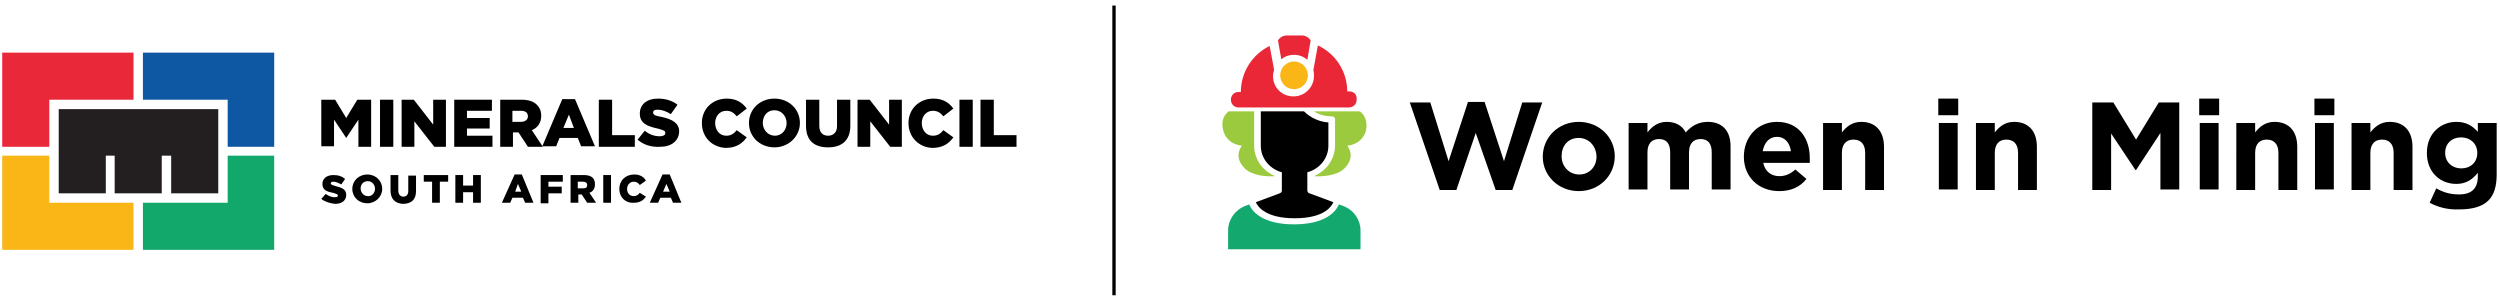 <?xml version="1.0" encoding="UTF-8"?>
<!-- Generator: Adobe Illustrator 27.8.1, SVG Export Plug-In . SVG Version: 6.00 Build 0)  -->
<svg xmlns="http://www.w3.org/2000/svg" xmlns:xlink="http://www.w3.org/1999/xlink" version="1.1" id="Layer_1" x="0px" y="0px" width="451.3px" height="54px" viewBox="0 0 451.3 54" style="enable-background:new 0 0 451.3 54;" xml:space="preserve">
<style type="text/css">
	.st0{fill:#231F20;}
	.st1{fill:#0E57A3;}
	.st2{fill:#E9283A;}
	.st3{fill:#F9B616;}
	.st4{fill:#12A76B;}
	.st5{fill:#13A86D;}
	.st6{fill:#E92737;}
	.st7{fill:#9BCA3F;}
</style>
<g>
	<polygon class="st0" points="10.6,19.7 10.6,34.9 19.1,34.9 19.1,28.1 20.7,28.1 20.7,34.9 29.2,34.9 29.2,28.1 30.9,28.1    30.9,34.9 39.4,34.9 39.4,19.7  "></polygon>
	<polygon class="st1" points="41.1,26.5 49.5,26.5 49.5,9.5 25.8,9.5 25.8,18 41.1,18  "></polygon>
	<polygon class="st2" points="24.1,18 24.1,9.5 0.4,9.5 0.4,26.5 8.9,26.5 8.9,18  "></polygon>
	<polygon class="st3" points="8.9,28.1 0.4,28.1 0.4,45.1 24.1,45.1 24.1,36.6 8.9,36.6  "></polygon>
	<polygon class="st4" points="25.8,36.6 25.8,45.1 49.5,45.1 49.5,28.1 41.1,28.1 41.1,36.6  "></polygon>
	<g>
		<path d="M58,18h2.5l2,3.3l2-3.3H67v8.5h-2.3v-4.9l-2.2,3.3h0l-2.2-3.3v4.8H58V18z"></path>
		<path d="M68.6,18h2.4v8.5h-2.4V18z"></path>
		<path d="M72.5,18h2.2l3.5,4.5V18h2.3v8.5h-2.1l-3.6-4.6v4.6h-2.3V18z"></path>
		<path d="M82,18h6.8v2h-4.5v1.3h4.1v1.9h-4.1v1.3h4.6v2H82V18z"></path>
		<path d="M90.1,18h4c1.3,0,2.2,0.3,2.8,0.9c0.5,0.5,0.8,1.1,0.8,2v0c0,1.3-0.7,2.2-1.7,2.6l2,3h-2.7l-1.7-2.6h-1v2.6h-2.3V18z     M94,22c0.8,0,1.3-0.4,1.3-1v0c0-0.7-0.5-1-1.3-1h-1.5v2H94z"></path>
		<path d="M101.5,17.9h2.3l3.6,8.5h-2.5l-0.6-1.5H101l-0.6,1.5h-2.5L101.5,17.9z M103.6,23.1l-0.9-2.4l-1,2.4H103.6z"></path>
		<path d="M108.2,18h2.3v6.4h4.1v2.1h-6.5V18z"></path>
		<path d="M115.1,25.2l1.3-1.6c0.8,0.7,1.8,1,2.7,1c0.6,0,1-0.2,1-0.6v0c0-0.4-0.3-0.5-1.4-0.8c-1.8-0.4-3.2-0.9-3.2-2.7v0    c0-1.6,1.2-2.7,3.3-2.7c1.4,0,2.6,0.4,3.5,1.1l-1.2,1.7c-0.8-0.5-1.6-0.8-2.4-0.8c-0.6,0-0.8,0.2-0.8,0.5v0c0,0.4,0.3,0.6,1.5,0.8    c1.9,0.4,3.2,1.1,3.2,2.6v0c0,1.7-1.4,2.8-3.4,2.8C117.5,26.6,116.1,26.1,115.1,25.2z"></path>
		<path d="M126.7,22.2L126.7,22.2c0-2.5,1.9-4.4,4.5-4.4c1.7,0,2.8,0.7,3.6,1.8l-1.8,1.4c-0.5-0.6-1-1-1.9-1c-1.2,0-2,1-2,2.2v0    c0,1.3,0.8,2.3,2,2.3c0.9,0,1.4-0.4,1.9-1l1.8,1.3c-0.8,1.1-1.9,1.9-3.8,1.9C128.6,26.6,126.7,24.8,126.7,22.2z"></path>
		<path d="M135.2,22.2L135.2,22.2c0-2.5,2-4.4,4.6-4.4s4.6,1.9,4.6,4.4v0c0,2.4-2,4.4-4.6,4.4S135.2,24.7,135.2,22.2z M142,22.2    L142,22.2c0-1.2-0.9-2.3-2.2-2.3c-1.3,0-2.1,1-2.1,2.3v0c0,1.2,0.9,2.3,2.2,2.3C141.1,24.5,142,23.5,142,22.2z"></path>
		<path d="M145.5,22.7V18h2.4v4.7c0,1.2,0.6,1.8,1.6,1.8c0.9,0,1.6-0.6,1.6-1.7V18h2.4v4.7c0,2.7-1.6,3.9-4,3.9    C147,26.6,145.5,25.4,145.5,22.7z"></path>
		<path d="M154.8,18h2.2l3.5,4.5V18h2.3v8.5h-2.1l-3.6-4.6v4.6h-2.3V18z"></path>
		<path d="M164,22.2L164,22.2c0-2.5,1.9-4.4,4.5-4.4c1.7,0,2.8,0.7,3.6,1.8l-1.8,1.4c-0.5-0.6-1-1-1.9-1c-1.2,0-2,1-2,2.2v0    c0,1.3,0.8,2.3,2,2.3c0.9,0,1.4-0.4,1.9-1l1.8,1.3c-0.8,1.1-1.9,1.9-3.8,1.9C165.9,26.6,164,24.8,164,22.2z"></path>
		<path d="M173.2,18h2.4v8.5h-2.4V18z"></path>
		<path d="M177.1,18h2.3v6.4h4.1v2.1h-6.5V18z"></path>
	</g>
	<g>
		<path d="M58,35.9l0.8-0.9c0.5,0.4,1.1,0.6,1.6,0.6c0.4,0,0.6-0.1,0.6-0.3v0c0-0.2-0.2-0.3-0.9-0.5c-1.1-0.2-1.9-0.5-1.9-1.6v0    c0-0.9,0.7-1.6,2-1.6c0.9,0,1.5,0.2,2.1,0.7l-0.7,1c-0.5-0.3-1-0.5-1.4-0.5c-0.3,0-0.5,0.1-0.5,0.3v0c0,0.2,0.2,0.3,0.9,0.5    c1.2,0.3,1.9,0.6,1.9,1.6v0c0,1-0.8,1.6-2,1.6C59.5,36.7,58.6,36.4,58,35.9z"></path>
		<path d="M63.6,34.1L63.6,34.1c0-1.5,1.2-2.6,2.7-2.6c1.6,0,2.7,1.2,2.7,2.6v0c0,1.4-1.2,2.6-2.7,2.6S63.6,35.6,63.6,34.1z     M67.7,34.1L67.7,34.1c0-0.7-0.5-1.4-1.3-1.4c-0.8,0-1.3,0.6-1.3,1.3v0c0,0.7,0.5,1.4,1.3,1.4C67.1,35.5,67.7,34.8,67.7,34.1z"></path>
		<path d="M70.5,34.4v-2.8h1.4v2.8c0,0.7,0.4,1.1,0.9,1.1s0.9-0.3,0.9-1v-2.8h1.4v2.8c0,1.6-0.9,2.3-2.4,2.3    C71.4,36.7,70.5,36,70.5,34.4z"></path>
		<path d="M78,32.8h-1.5v-1.2h4.4v1.2h-1.5v3.8H78V32.8z"></path>
		<path d="M82.2,31.6h1.4v1.9h1.8v-1.9h1.4v5h-1.4v-1.9h-1.8v1.9h-1.4V31.6z"></path>
		<path d="M92.9,31.5h1.3l2.1,5.1h-1.5l-0.4-0.9h-1.9l-0.4,0.9h-1.5L92.9,31.5z M94.1,34.6l-0.6-1.4L93,34.6H94.1z"></path>
		<path d="M97.6,31.6h4v1.2H99v0.9h2.4v1.2H99v1.8h-1.4V31.6z"></path>
		<path d="M103,31.6h2.4c0.8,0,1.3,0.2,1.6,0.5c0.3,0.3,0.4,0.7,0.4,1.2v0c0,0.8-0.4,1.3-1,1.5l1.2,1.8H106l-1-1.5h-0.6v1.5H103    V31.6z M105.3,34c0.5,0,0.7-0.2,0.7-0.6v0c0-0.4-0.3-0.6-0.8-0.6h-0.9V34H105.3z"></path>
		<path d="M108.9,31.6h1.4v5h-1.4V31.6z"></path>
		<path d="M111.8,34.1L111.8,34.1c0-1.5,1.1-2.6,2.7-2.6c1,0,1.7,0.4,2.1,1.1l-1.1,0.8c-0.3-0.4-0.6-0.6-1.1-0.6    c-0.7,0-1.2,0.6-1.2,1.3v0c0,0.8,0.5,1.3,1.2,1.3c0.5,0,0.8-0.2,1.1-0.6l1.1,0.7c-0.5,0.7-1.1,1.1-2.2,1.1    C112.9,36.7,111.8,35.6,111.8,34.1z"></path>
		<path d="M119.6,31.5h1.3l2.1,5.1h-1.5l-0.4-0.9h-1.9l-0.4,0.9h-1.5L119.6,31.5z M120.9,34.6l-0.6-1.4l-0.6,1.4H120.9z"></path>
	</g>
</g>
<g>
	<rect x="200.8" y="1" width="0.6" height="52.3"></rect>
</g>
<g>
	<g>
		<path d="M254.5,18.5h3.7l3.3,10.6l3.5-10.7h3l3.5,10.7l3.3-10.6h3.6L273,34.3h-3L266.4,24l-3.5,10.3h-3L254.5,18.5z"></path>
		<path d="M278.5,28.3L278.5,28.3c0-3.5,2.8-6.3,6.5-6.3c3.7,0,6.5,2.8,6.5,6.2v0c0,3.5-2.8,6.3-6.5,6.3    C281.3,34.5,278.5,31.7,278.5,28.3z M288.2,28.3L288.2,28.3c0-1.8-1.3-3.4-3.2-3.4c-2,0-3.1,1.5-3.1,3.3v0c0,1.8,1.3,3.3,3.2,3.3    C287,31.5,288.2,30,288.2,28.3z"></path>
		<path d="M294,22.2h3.4v1.7c0.8-1,1.8-1.9,3.5-1.9c1.6,0,2.8,0.7,3.4,1.9c1.1-1.2,2.3-1.9,4-1.9c2.5,0,4.1,1.5,4.1,4.4v7.8H309    v-6.7c0-1.6-0.7-2.4-2-2.4c-1.3,0-2.1,0.8-2.1,2.4v6.7h-3.4v-6.7c0-1.6-0.7-2.4-2-2.4c-1.3,0-2.1,0.8-2.1,2.4v6.7H294V22.2z"></path>
		<path d="M314.8,28.3L314.8,28.3c0-3.5,2.4-6.3,6-6.3c4,0,5.9,3.1,5.9,6.5c0,0.3,0,0.6,0,0.9h-8.4c0.3,1.5,1.4,2.4,2.9,2.4    c1.1,0,2-0.4,2.9-1.2l2,1.7c-1.1,1.4-2.7,2.2-4.9,2.2C317.4,34.5,314.8,31.9,314.8,28.3z M323.3,27.3c-0.2-1.5-1.1-2.6-2.5-2.6    c-1.4,0-2.3,1-2.6,2.6H323.3z"></path>
		<path d="M329.1,22.2h3.4v1.7c0.8-1,1.8-1.9,3.5-1.9c2.6,0,4.1,1.7,4.1,4.5v7.8h-3.4v-6.7c0-1.6-0.8-2.4-2.1-2.4    c-1.3,0-2.1,0.8-2.1,2.4v6.7h-3.4V22.2z"></path>
		<path d="M349.9,17.8h3.6v3h-3.6V17.8z M350,22.2h3.4v12H350V22.2z"></path>
		<path d="M356.7,22.2h3.4v1.7c0.8-1,1.8-1.9,3.5-1.9c2.6,0,4.1,1.7,4.1,4.5v7.8h-3.4v-6.7c0-1.6-0.8-2.4-2.1-2.4    c-1.3,0-2.1,0.8-2.1,2.4v6.7h-3.4V22.2z"></path>
		<path d="M377.8,18.5h3.7l4.1,6.7l4.1-6.7h3.7v15.7h-3.4V24l-4.4,6.7h-0.1l-4.4-6.6v10.2h-3.4V18.5z"></path>
		<path d="M397,17.8h3.6v3H397V17.8z M397.1,22.2h3.4v12h-3.4V22.2z"></path>
		<path d="M403.7,22.2h3.4v1.7c0.8-1,1.8-1.9,3.5-1.9c2.6,0,4.1,1.7,4.1,4.5v7.8h-3.4v-6.7c0-1.6-0.8-2.4-2.1-2.4    c-1.3,0-2.1,0.8-2.1,2.4v6.7h-3.4V22.2z"></path>
		<path d="M417.8,17.8h3.6v3h-3.6V17.8z M417.9,22.2h3.4v12h-3.4V22.2z"></path>
		<path d="M424.5,22.2h3.4v1.7c0.8-1,1.8-1.9,3.5-1.9c2.6,0,4.1,1.7,4.1,4.5v7.8h-3.4v-6.7c0-1.6-0.8-2.4-2.1-2.4    c-1.3,0-2.1,0.8-2.1,2.4v6.7h-3.4V22.2z"></path>
		<path d="M438.6,36.6l1.2-2.6c1.2,0.7,2.5,1.1,4.1,1.1c2.3,0,3.4-1.1,3.4-3.3v-0.6c-1,1.2-2.1,2-3.9,2c-2.8,0-5.3-2-5.3-5.6v0    c0-3.6,2.6-5.6,5.3-5.6c1.9,0,3,0.8,3.9,1.8v-1.6h3.4v9.3c0,2.2-0.5,3.7-1.5,4.7c-1.1,1.1-2.9,1.6-5.2,1.6    C441.9,37.9,440.1,37.4,438.6,36.6z M447.2,27.6L447.2,27.6c0-1.7-1.3-2.8-2.9-2.8c-1.7,0-2.9,1.1-2.9,2.8v0    c0,1.7,1.3,2.8,2.9,2.8C446,30.4,447.2,29.3,447.2,27.6z"></path>
	</g>
	<path class="st5" d="M221.7,41.6V45h23.9v-3.4c0-1.9-1.2-3.7-3.1-4.4l-0.8-0.3c-0.5,1.2-2.3,3.6-8.1,3.6c-5.8,0-7.6-2.4-8.1-3.6   l-0.8,0.3C223,37.9,221.7,39.6,221.7,41.6z"></path>
	<g>
		<path class="st6" d="M233.6,9.9c0.9,0,1.7,0.3,2.4,0.9l0.6-3.5c-0.3-0.5-0.9-0.9-1.6-0.9h-2.7c-0.7,0-1.3,0.4-1.6,0.9l0.6,3.4    C231.9,10.2,232.7,9.9,233.6,9.9z"></path>
		<path class="st6" d="M243.6,16.5h-0.4c0-3.6-2.1-6.8-5.3-8.3l-0.8,4.4c0,0,0,0,0,0.1c0.1,0.3,0.1,0.6,0.1,1c0,2-1.6,3.7-3.7,3.7    s-3.7-1.6-3.7-3.7c0-0.4,0.1-0.7,0.2-1.1l-0.8-4.3c-3.1,1.5-5.2,4.7-5.2,8.3h-0.4c-0.8,0-1.4,0.6-1.4,1.4c0,0.8,0.6,1.4,1.4,1.4    h19.9c0.8,0,1.4-0.6,1.4-1.4C245,17.1,244.4,16.5,243.6,16.5z"></path>
	</g>
	<circle class="st3" cx="233.6" cy="13.6" r="2.5"></circle>
	<path class="st7" d="M245.5,20.1h-8.3c0.9,0.6,2,0.9,3.2,0.9c0.3,0,0.6,0.2,0.6,0.5v4.7c0,2.5-1.5,4.6-3.8,5.6   c1.2,0.1,4.1,0,5.5-1.4c2.2-2.2,0.5-4.1,0.5-4.1s2.7-0.1,3.4-2.8C246.9,22,246.4,20.8,245.5,20.1z"></path>
	<path d="M236,34.4v-3.3c2.2-0.6,3.8-2.5,3.8-4.8v-4.2c-1.7-0.1-3.3-0.9-4.4-2h-7.8c0,0,0,0,0,0.1v6.1c0,2.3,1.6,4.2,3.8,4.8v3.3   c0,0.2-0.1,0.4-0.4,0.5l-4.3,1.6c0.4,0.9,1.9,2.9,7,2.9c5.2,0,6.6-2,7-2.9l-4.3-1.6C236.2,34.9,236,34.6,236,34.4z"></path>
	<path class="st7" d="M226.4,26.3v-6.1c0,0,0,0,0-0.1h-4.6c-0.9,0.7-1.4,1.8-1,3.4c0.7,2.7,3.4,2.8,3.4,2.8s-1.7,1.9,0.5,4.1   c1.4,1.4,4.2,1.5,5.5,1.4C228,30.9,226.4,28.8,226.4,26.3z"></path>
</g>
</svg>
